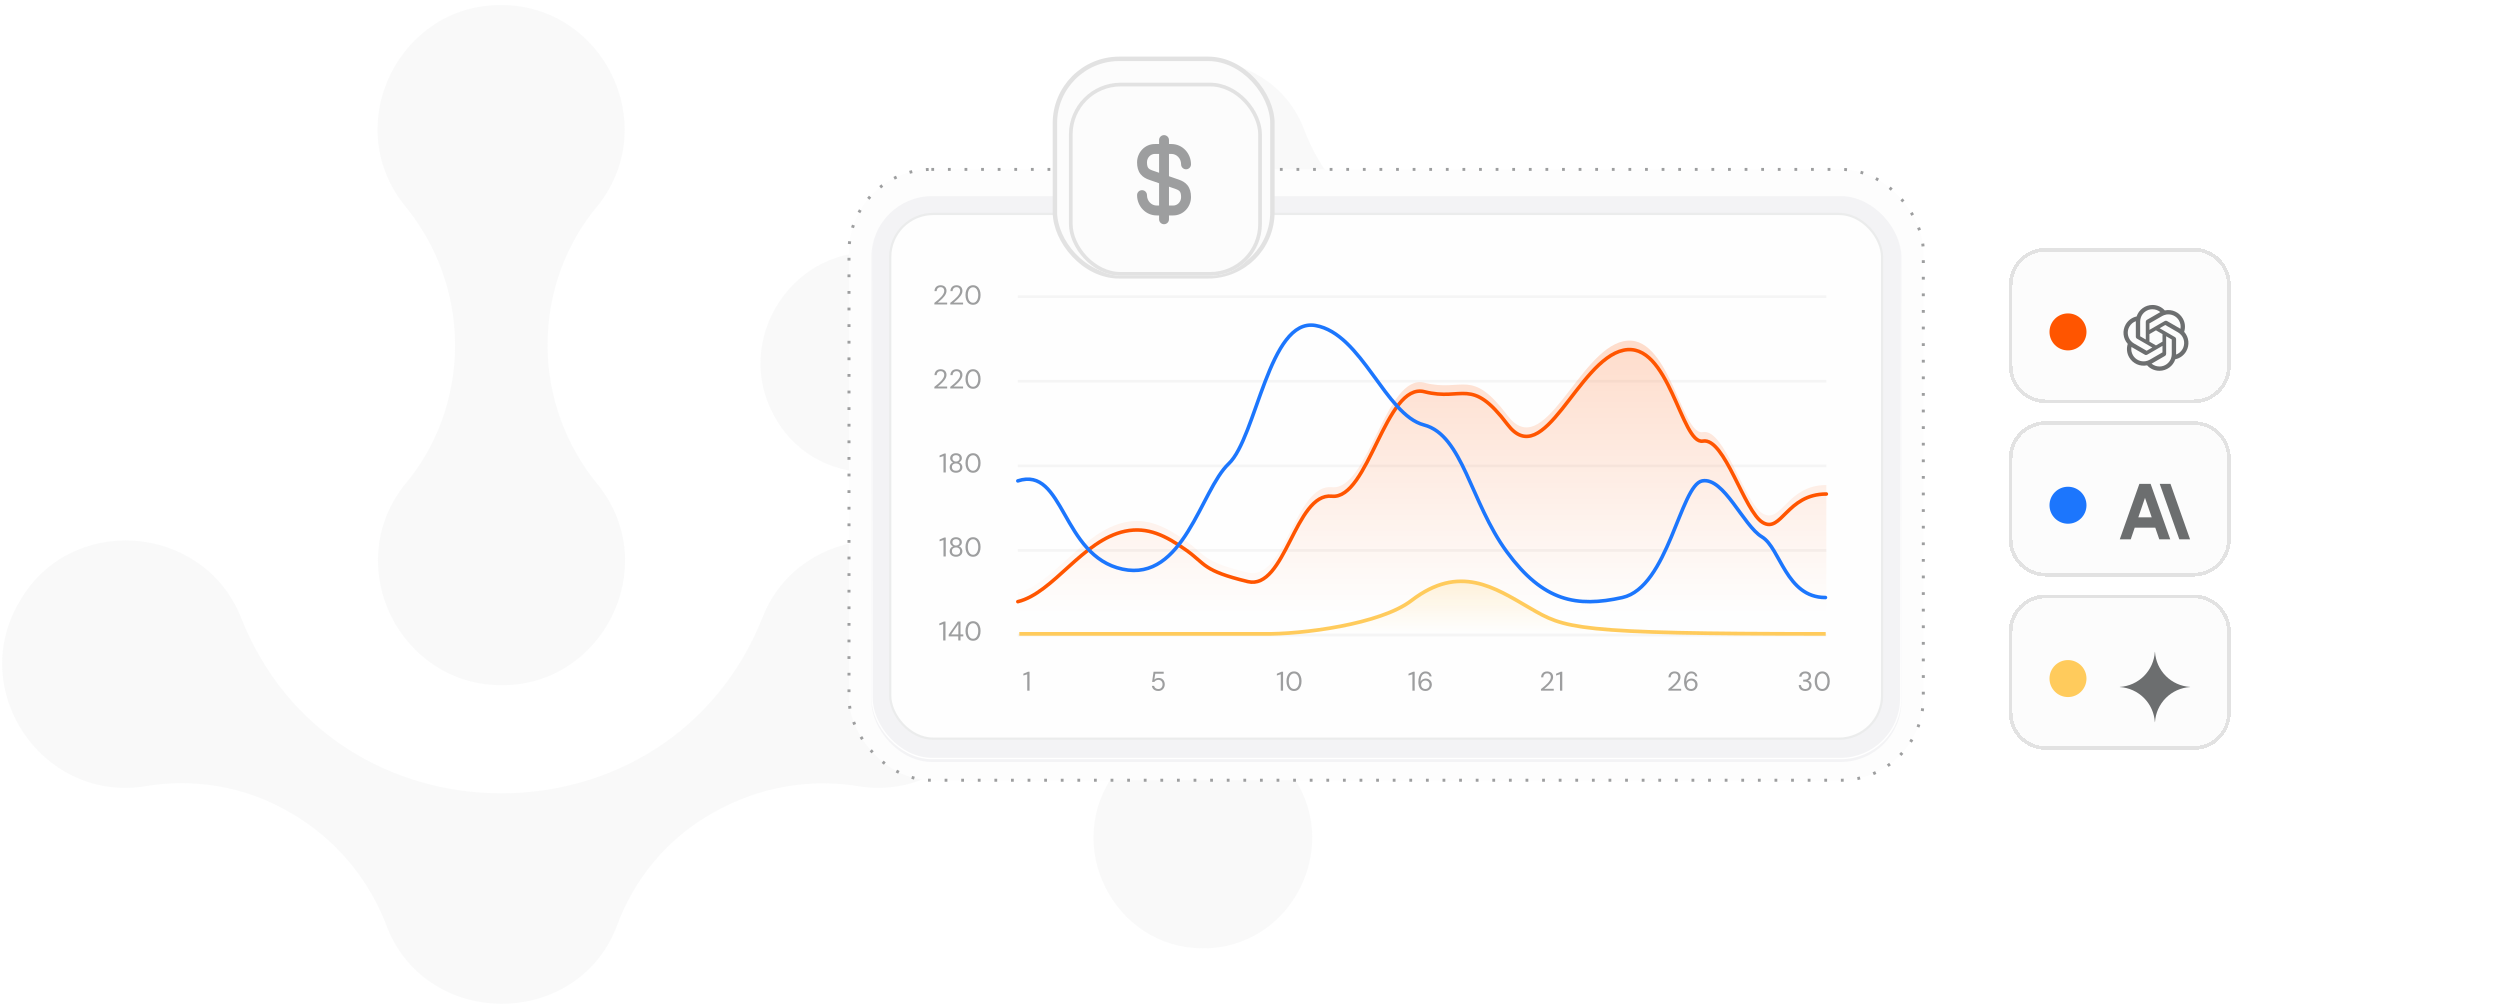 <svg width="485" height="195" viewBox="0 0 485 195" fill="none" xmlns="http://www.w3.org/2000/svg">
<g opacity="0.3">
<path fill-rule="evenodd" clip-rule="evenodd" d="M56.327 157.67C47.532 152.471 37.3 150.857 27.428 152.65C7.863 155.16 -6.317 133.826 3.735 116.793C13.428 99.583 39.095 101.376 46.634 119.483C64.404 165.379 130.1 165.379 148.049 119.483C155.409 101.376 181.256 99.583 190.949 116.793C200.821 133.826 186.641 155.16 167.255 152.65C157.383 150.857 147.152 152.65 138.356 157.67C129.382 162.69 122.92 170.578 119.509 180.08C111.612 199.622 83.072 199.622 75.174 180.08C71.763 170.757 65.122 162.69 56.327 157.67ZM97.252 132.929C77.687 132.929 66.199 110.16 78.225 94.383C84.687 86.853 88.277 77.173 88.277 66.954C88.277 56.914 84.687 47.233 78.225 39.523C66.019 23.747 77.687 0.798 97.252 0.978C116.817 0.978 128.305 23.747 116.278 39.523C109.816 47.053 106.227 56.734 106.227 66.954C106.227 76.993 109.816 86.674 116.278 94.383C128.484 110.16 116.817 133.108 97.252 132.929Z" fill="#EBECEC"/>
<path fill-rule="evenodd" clip-rule="evenodd" d="M269.549 44.689C277.334 49.311 286.391 50.745 295.13 49.151C312.448 46.92 325 65.884 316.103 81.024C307.523 96.322 284.802 94.728 278.128 78.633C262.399 37.837 204.246 37.837 188.357 78.633C181.843 94.728 158.963 96.322 150.383 81.024C141.645 65.884 154.197 46.92 171.357 49.151C180.095 50.745 189.152 49.151 196.938 44.689C204.882 40.227 210.601 33.215 213.621 24.769C220.612 7.399 245.874 7.399 252.866 24.769C255.885 33.056 261.763 40.227 269.549 44.689ZM233.323 66.681C250.641 66.681 260.81 86.92 250.165 100.944C244.445 107.637 241.267 116.242 241.267 125.326C241.267 134.25 244.445 142.856 250.165 149.708C260.969 163.732 250.641 184.13 233.323 183.971C216.004 183.971 205.835 163.732 216.481 149.708C222.201 143.015 225.378 134.41 225.378 125.326C225.378 116.402 222.201 107.796 216.481 100.944C205.676 86.92 216.004 66.522 233.323 66.681Z" fill="#EBECEC"/>
</g>
<rect x="164.703" y="32.863" width="208.421" height="118.506" rx="15.975" fill="#FDFDFD" stroke="#9D9E9F" stroke-width="0.581" stroke-dasharray="0.54 2.68"/>
<g filter="url(#filter0_i_12752_201707)">
<rect x="169.054" y="37.51" width="199.824" height="109.78" rx="11.811" fill="#F3F3F5"/>
</g>
<rect x="169.188" y="37.644" width="199.555" height="109.512" rx="11.677" stroke="url(#paint0_linear_12752_201707)" stroke-width="0.268"/>
<rect x="172.7" y="41.504" width="192.427" height="101.804" rx="8.371" fill="#FEFEFE"/>
<rect x="172.7" y="41.504" width="192.427" height="101.804" rx="8.371" stroke="#EBECEC" stroke-width="0.437"/>
<path d="M197.46 57.552H354.307" stroke="#F5F5F5" stroke-width="0.537"/>
<path d="M197.46 73.963H354.307" stroke="#F5F5F5" stroke-width="0.537"/>
<path d="M197.46 90.373H354.307" stroke="#F5F5F5" stroke-width="0.537"/>
<path d="M197.46 106.784H354.307" stroke="#F5F5F5" stroke-width="0.537"/>
<path d="M197.46 123.195H354.307" stroke="#F5F5F5" stroke-width="0.537"/>
<path d="M199.286 133.988V130.811L198.531 131.052V130.706L199.433 130.318H199.732V133.988H199.286Z" fill="#9D9E9F"/>
<path d="M224.715 134.051C224.47 134.051 224.257 134.008 224.075 133.92C223.897 133.833 223.756 133.716 223.651 133.569C223.549 133.418 223.486 133.247 223.462 133.055H223.892C223.93 133.237 224.02 133.385 224.159 133.501C224.303 133.616 224.49 133.674 224.72 133.674C224.892 133.674 225.037 133.635 225.156 133.558C225.278 133.478 225.372 133.37 225.439 133.233C225.505 133.093 225.538 132.938 225.538 132.767C225.538 132.595 225.505 132.445 225.439 132.316C225.376 132.183 225.285 132.08 225.166 132.006C225.047 131.929 224.907 131.891 224.747 131.891C224.554 131.891 224.39 131.929 224.254 132.006C224.121 132.083 224.018 132.177 223.944 132.289H223.509L223.787 130.318H225.759V130.7H224.128L223.939 131.849C224.027 131.751 224.142 131.672 224.285 131.613C224.432 131.55 224.602 131.519 224.794 131.519C224.972 131.519 225.133 131.55 225.276 131.613C225.42 131.676 225.542 131.765 225.643 131.88C225.748 131.992 225.827 132.123 225.879 132.274C225.935 132.424 225.963 132.586 225.963 132.761C225.963 132.936 225.933 133.102 225.874 133.259C225.818 133.413 225.736 133.55 225.628 133.668C225.523 133.787 225.393 133.882 225.24 133.952C225.086 134.018 224.911 134.051 224.715 134.051Z" fill="#9D9E9F"/>
<path d="M248.468 133.988V130.811L247.713 131.052V130.706L248.615 130.318H248.914V133.988H248.468ZM251.042 134.051C250.738 134.051 250.476 133.973 250.255 133.815C250.039 133.654 249.871 133.432 249.752 133.149C249.633 132.863 249.574 132.531 249.574 132.153C249.574 131.775 249.633 131.445 249.752 131.162C249.871 130.875 250.039 130.653 250.255 130.496C250.476 130.335 250.738 130.255 251.042 130.255C251.346 130.255 251.607 130.335 251.823 130.496C252.04 130.653 252.206 130.875 252.322 131.162C252.44 131.445 252.5 131.775 252.5 132.153C252.5 132.531 252.44 132.863 252.322 133.149C252.206 133.432 252.04 133.654 251.823 133.815C251.607 133.973 251.346 134.051 251.042 134.051ZM251.042 133.663C251.234 133.663 251.406 133.604 251.556 133.485C251.706 133.363 251.825 133.189 251.912 132.966C252.003 132.739 252.049 132.468 252.049 132.153C252.049 131.835 252.003 131.564 251.912 131.34C251.825 131.116 251.706 130.945 251.556 130.826C251.406 130.707 251.234 130.648 251.042 130.648C250.846 130.648 250.671 130.707 250.518 130.826C250.364 130.945 250.243 131.116 250.156 131.34C250.068 131.564 250.025 131.835 250.025 132.153C250.025 132.468 250.068 132.739 250.156 132.966C250.243 133.189 250.364 133.363 250.518 133.485C250.671 133.604 250.846 133.663 251.042 133.663Z" fill="#9D9E9F"/>
<path d="M274.005 133.988V130.811L273.25 131.052V130.706L274.151 130.318H274.45V133.988H274.005ZM276.557 134.051C276.295 134.051 276.073 134.002 275.891 133.904C275.713 133.807 275.57 133.675 275.461 133.511C275.356 133.343 275.28 133.155 275.231 132.945C275.182 132.735 275.157 132.52 275.157 132.3C275.157 131.894 275.211 131.539 275.32 131.235C275.432 130.928 275.592 130.688 275.802 130.517C276.012 130.342 276.265 130.255 276.562 130.255C276.793 130.255 276.991 130.298 277.155 130.386C277.323 130.473 277.456 130.59 277.554 130.737C277.651 130.881 277.711 131.041 277.732 131.22H277.323C277.288 131.034 277.202 130.891 277.066 130.79C276.933 130.688 276.763 130.638 276.557 130.638C276.372 130.638 276.206 130.695 276.059 130.811C275.916 130.926 275.802 131.101 275.718 131.335C275.634 131.566 275.587 131.861 275.577 132.221C275.577 132.228 275.577 132.235 275.577 132.242C275.577 132.249 275.577 132.256 275.577 132.263C275.626 132.151 275.699 132.048 275.797 131.954C275.895 131.859 276.014 131.784 276.153 131.728C276.293 131.669 276.447 131.639 276.615 131.639C276.821 131.639 277.012 131.688 277.186 131.786C277.365 131.884 277.508 132.022 277.616 132.2C277.725 132.375 277.779 132.581 277.779 132.819C277.779 133.025 277.728 133.223 277.627 133.411C277.529 133.6 277.389 133.754 277.207 133.873C277.026 133.992 276.809 134.051 276.557 134.051ZM276.526 133.663C276.68 133.663 276.816 133.628 276.935 133.558C277.057 133.488 277.153 133.392 277.223 133.27C277.297 133.144 277.333 133.001 277.333 132.84C277.333 132.676 277.297 132.532 277.223 132.41C277.153 132.288 277.057 132.193 276.935 132.127C276.816 132.057 276.68 132.022 276.526 132.022C276.368 132.022 276.227 132.059 276.101 132.132C275.975 132.202 275.876 132.3 275.802 132.426C275.729 132.548 275.692 132.688 275.692 132.845C275.692 133.006 275.729 133.149 275.802 133.275C275.876 133.397 275.975 133.494 276.101 133.564C276.227 133.63 276.368 133.663 276.526 133.663Z" fill="#9D9E9F"/>
<path d="M298.945 133.988V133.679C299.204 133.483 299.448 133.286 299.679 133.086C299.91 132.887 300.114 132.69 300.293 132.494C300.471 132.295 300.611 132.101 300.712 131.912C300.813 131.723 300.864 131.541 300.864 131.366C300.864 131.237 300.84 131.118 300.791 131.01C300.745 130.898 300.67 130.807 300.565 130.737C300.464 130.667 300.326 130.632 300.151 130.632C299.983 130.632 299.843 130.669 299.731 130.742C299.62 130.812 299.536 130.907 299.48 131.026C299.424 131.141 299.396 131.269 299.396 131.408H298.971C298.975 131.167 299.027 130.961 299.128 130.79C299.23 130.615 299.37 130.482 299.548 130.391C299.726 130.3 299.929 130.255 300.156 130.255C300.38 130.255 300.577 130.297 300.749 130.381C300.92 130.461 301.055 130.583 301.153 130.748C301.254 130.908 301.305 131.109 301.305 131.351C301.305 131.522 301.268 131.693 301.194 131.865C301.125 132.036 301.028 132.204 300.906 132.368C300.784 132.529 300.647 132.684 300.497 132.835C300.35 132.985 300.198 133.127 300.041 133.259C299.884 133.392 299.735 133.513 299.595 133.621H301.43V133.988H298.945ZM302.636 133.988V130.811L301.881 131.052V130.706L302.783 130.318H303.082V133.988H302.636Z" fill="#9D9E9F"/>
<path d="M323.656 133.988V133.679C323.915 133.483 324.16 133.286 324.39 133.086C324.621 132.887 324.825 132.69 325.004 132.494C325.182 132.295 325.322 132.101 325.423 131.912C325.525 131.723 325.575 131.541 325.575 131.366C325.575 131.237 325.551 131.118 325.502 131.01C325.456 130.898 325.381 130.807 325.276 130.737C325.175 130.667 325.037 130.632 324.862 130.632C324.694 130.632 324.555 130.669 324.443 130.742C324.331 130.812 324.247 130.907 324.191 131.026C324.135 131.141 324.107 131.269 324.107 131.408H323.682C323.686 131.167 323.738 130.961 323.84 130.79C323.941 130.615 324.081 130.482 324.259 130.391C324.437 130.3 324.64 130.255 324.867 130.255C325.091 130.255 325.289 130.297 325.46 130.381C325.631 130.461 325.766 130.583 325.864 130.748C325.965 130.908 326.016 131.109 326.016 131.351C326.016 131.522 325.979 131.693 325.906 131.865C325.836 132.036 325.74 132.204 325.617 132.368C325.495 132.529 325.359 132.684 325.208 132.835C325.061 132.985 324.909 133.127 324.752 133.259C324.595 133.392 324.446 133.513 324.306 133.621H326.142V133.988H323.656ZM328.107 134.051C327.845 134.051 327.623 134.002 327.441 133.904C327.263 133.807 327.12 133.675 327.011 133.511C326.907 133.343 326.83 133.155 326.781 132.945C326.732 132.735 326.707 132.52 326.707 132.3C326.707 131.894 326.761 131.539 326.87 131.235C326.982 130.928 327.143 130.688 327.352 130.517C327.562 130.342 327.815 130.255 328.113 130.255C328.343 130.255 328.541 130.298 328.705 130.386C328.873 130.473 329.006 130.59 329.104 130.737C329.202 130.881 329.261 131.041 329.282 131.22H328.873C328.838 131.034 328.752 130.891 328.616 130.79C328.483 130.688 328.314 130.638 328.107 130.638C327.922 130.638 327.756 130.695 327.609 130.811C327.466 130.926 327.352 131.101 327.268 131.335C327.184 131.566 327.137 131.861 327.127 132.221C327.127 132.228 327.127 132.235 327.127 132.242C327.127 132.249 327.127 132.256 327.127 132.263C327.176 132.151 327.249 132.048 327.347 131.954C327.445 131.859 327.564 131.784 327.704 131.728C327.843 131.669 327.997 131.639 328.165 131.639C328.371 131.639 328.562 131.688 328.737 131.786C328.915 131.884 329.058 132.022 329.167 132.2C329.275 132.375 329.329 132.581 329.329 132.819C329.329 133.025 329.278 133.223 329.177 133.411C329.079 133.6 328.939 133.754 328.758 133.873C328.576 133.992 328.359 134.051 328.107 134.051ZM328.076 133.663C328.23 133.663 328.366 133.628 328.485 133.558C328.607 133.488 328.703 133.392 328.773 133.27C328.847 133.144 328.883 133.001 328.883 132.84C328.883 132.676 328.847 132.532 328.773 132.41C328.703 132.288 328.607 132.193 328.485 132.127C328.366 132.057 328.23 132.022 328.076 132.022C327.919 132.022 327.777 132.059 327.651 132.132C327.525 132.202 327.426 132.3 327.352 132.426C327.279 132.548 327.242 132.688 327.242 132.845C327.242 133.006 327.279 133.149 327.352 133.275C327.426 133.397 327.525 133.494 327.651 133.564C327.777 133.63 327.919 133.663 328.076 133.663Z" fill="#9D9E9F"/>
<path d="M350.217 134.051C349.983 134.051 349.769 134.009 349.577 133.925C349.388 133.838 349.238 133.709 349.126 133.537C349.014 133.366 348.955 133.153 348.948 132.898H349.394C349.397 133.037 349.43 133.167 349.493 133.286C349.56 133.401 349.654 133.494 349.776 133.564C349.899 133.633 350.046 133.668 350.217 133.668C350.388 133.668 350.531 133.635 350.647 133.569C350.762 133.502 350.85 133.415 350.909 133.307C350.968 133.195 350.998 133.071 350.998 132.934C350.998 132.77 350.956 132.637 350.872 132.536C350.792 132.431 350.682 132.354 350.542 132.305C350.406 132.253 350.255 132.226 350.091 132.226H349.818V131.854H350.091C350.339 131.854 350.533 131.798 350.673 131.686C350.816 131.571 350.888 131.412 350.888 131.209C350.888 131.045 350.832 130.908 350.72 130.8C350.608 130.692 350.441 130.638 350.217 130.638C349.997 130.638 349.824 130.697 349.698 130.816C349.572 130.935 349.5 131.087 349.483 131.272H349.037C349.047 131.073 349.102 130.896 349.2 130.742C349.301 130.589 349.437 130.47 349.609 130.386C349.783 130.298 349.986 130.255 350.217 130.255C350.462 130.255 350.666 130.297 350.83 130.381C350.998 130.465 351.124 130.576 351.208 130.716C351.292 130.856 351.334 131.012 351.334 131.183C351.334 131.309 351.309 131.429 351.26 131.545C351.215 131.66 351.145 131.76 351.051 131.844C350.956 131.928 350.836 131.987 350.689 132.022C350.832 132.05 350.96 132.104 351.072 132.184C351.187 132.265 351.278 132.368 351.344 132.494C351.411 132.62 351.444 132.767 351.444 132.934C351.444 133.134 351.397 133.319 351.302 133.49C351.211 133.658 351.075 133.794 350.893 133.899C350.711 134.001 350.486 134.051 350.217 134.051ZM353.519 134.051C353.214 134.051 352.952 133.973 352.732 133.815C352.515 133.654 352.347 133.432 352.229 133.149C352.11 132.863 352.05 132.531 352.05 132.153C352.05 131.775 352.11 131.445 352.229 131.162C352.347 130.875 352.515 130.653 352.732 130.496C352.952 130.335 353.214 130.255 353.519 130.255C353.823 130.255 354.083 130.335 354.3 130.496C354.517 130.653 354.683 130.875 354.798 131.162C354.917 131.445 354.976 131.775 354.976 132.153C354.976 132.531 354.917 132.863 354.798 133.149C354.683 133.432 354.517 133.654 354.3 133.815C354.083 133.973 353.823 134.051 353.519 134.051ZM353.519 133.663C353.711 133.663 353.882 133.604 354.032 133.485C354.183 133.363 354.302 133.189 354.389 132.966C354.48 132.739 354.525 132.468 354.525 132.153C354.525 131.835 354.48 131.564 354.389 131.34C354.302 131.116 354.183 130.945 354.032 130.826C353.882 130.707 353.711 130.648 353.519 130.648C353.323 130.648 353.148 130.707 352.994 130.826C352.84 130.945 352.72 131.116 352.632 131.34C352.545 131.564 352.501 131.835 352.501 132.153C352.501 132.468 352.545 132.739 352.632 132.966C352.72 133.189 352.84 133.363 352.994 133.485C353.148 133.604 353.323 133.663 353.519 133.663Z" fill="#9D9E9F"/>
<path d="M181.264 59.066V58.757C181.522 58.561 181.767 58.364 181.998 58.164C182.229 57.965 182.433 57.768 182.611 57.572C182.79 57.373 182.929 57.179 183.031 56.99C183.132 56.801 183.183 56.619 183.183 56.445C183.183 56.315 183.158 56.196 183.11 56.088C183.064 55.976 182.989 55.885 182.884 55.815C182.783 55.745 182.645 55.71 182.47 55.71C182.302 55.71 182.162 55.747 182.05 55.821C181.938 55.891 181.855 55.985 181.799 56.104C181.743 56.219 181.715 56.347 181.715 56.486H181.29C181.293 56.245 181.346 56.039 181.447 55.868C181.549 55.693 181.688 55.56 181.867 55.469C182.045 55.378 182.248 55.333 182.475 55.333C182.699 55.333 182.896 55.375 183.068 55.459C183.239 55.539 183.373 55.661 183.471 55.826C183.573 55.987 183.623 56.188 183.623 56.429C183.623 56.6 183.587 56.771 183.513 56.943C183.443 57.114 183.347 57.282 183.225 57.446C183.103 57.607 182.966 57.763 182.816 57.913C182.669 58.063 182.517 58.205 182.36 58.337C182.202 58.47 182.054 58.591 181.914 58.699H183.749V59.066H181.264ZM184.352 59.066V58.757C184.61 58.561 184.855 58.364 185.086 58.164C185.316 57.965 185.521 57.768 185.699 57.572C185.877 57.373 186.017 57.179 186.119 56.99C186.22 56.801 186.271 56.619 186.271 56.445C186.271 56.315 186.246 56.196 186.197 56.088C186.152 55.976 186.077 55.885 185.972 55.815C185.87 55.745 185.732 55.71 185.558 55.71C185.39 55.71 185.25 55.747 185.138 55.821C185.026 55.891 184.942 55.985 184.886 56.104C184.83 56.219 184.803 56.347 184.803 56.486H184.378C184.381 56.245 184.434 56.039 184.535 55.868C184.636 55.693 184.776 55.56 184.955 55.469C185.133 55.378 185.336 55.333 185.563 55.333C185.787 55.333 185.984 55.375 186.155 55.459C186.327 55.539 186.461 55.661 186.559 55.826C186.661 55.987 186.711 56.188 186.711 56.429C186.711 56.6 186.675 56.771 186.601 56.943C186.531 57.114 186.435 57.282 186.313 57.446C186.19 57.607 186.054 57.763 185.904 57.913C185.757 58.063 185.605 58.205 185.447 58.337C185.29 58.47 185.142 58.591 185.002 58.699H186.837V59.066H184.352ZM188.773 59.129C188.468 59.129 188.206 59.051 187.986 58.893C187.769 58.733 187.601 58.511 187.483 58.227C187.364 57.941 187.304 57.609 187.304 57.231C187.304 56.854 187.364 56.523 187.483 56.24C187.601 55.953 187.769 55.731 187.986 55.574C188.206 55.413 188.468 55.333 188.773 55.333C189.077 55.333 189.337 55.413 189.554 55.574C189.771 55.731 189.937 55.953 190.052 56.24C190.171 56.523 190.23 56.854 190.23 57.231C190.23 57.609 190.171 57.941 190.052 58.227C189.937 58.511 189.771 58.733 189.554 58.893C189.337 59.051 189.077 59.129 188.773 59.129ZM188.773 58.741C188.965 58.741 189.136 58.682 189.286 58.563C189.437 58.441 189.556 58.268 189.643 58.044C189.734 57.817 189.779 57.546 189.779 57.231C189.779 56.913 189.734 56.642 189.643 56.418C189.556 56.195 189.437 56.023 189.286 55.904C189.136 55.786 188.965 55.726 188.773 55.726C188.577 55.726 188.402 55.786 188.248 55.904C188.094 56.023 187.974 56.195 187.886 56.418C187.799 56.642 187.755 56.913 187.755 57.231C187.755 57.546 187.799 57.817 187.886 58.044C187.974 58.268 188.094 58.441 188.248 58.563C188.402 58.682 188.577 58.741 188.773 58.741Z" fill="#9D9E9F"/>
<path d="M181.264 75.361V75.052C181.522 74.856 181.767 74.659 181.998 74.459C182.229 74.26 182.433 74.063 182.611 73.867C182.79 73.668 182.929 73.474 183.031 73.285C183.132 73.096 183.183 72.914 183.183 72.74C183.183 72.61 183.158 72.491 183.11 72.383C183.064 72.271 182.989 72.18 182.884 72.11C182.783 72.04 182.645 72.005 182.47 72.005C182.302 72.005 182.162 72.042 182.05 72.115C181.938 72.185 181.855 72.28 181.799 72.399C181.743 72.514 181.715 72.642 181.715 72.781H181.29C181.293 72.54 181.346 72.334 181.447 72.163C181.549 71.988 181.688 71.855 181.867 71.764C182.045 71.673 182.248 71.628 182.475 71.628C182.699 71.628 182.896 71.67 183.068 71.754C183.239 71.834 183.373 71.956 183.471 72.121C183.573 72.281 183.623 72.483 183.623 72.724C183.623 72.895 183.587 73.066 183.513 73.238C183.443 73.409 183.347 73.577 183.225 73.741C183.103 73.902 182.966 74.057 182.816 74.208C182.669 74.358 182.517 74.5 182.36 74.632C182.202 74.765 182.054 74.886 181.914 74.994H183.749V75.361H181.264ZM184.352 75.361V75.052C184.61 74.856 184.855 74.659 185.086 74.459C185.316 74.26 185.521 74.063 185.699 73.867C185.877 73.668 186.017 73.474 186.119 73.285C186.22 73.096 186.271 72.914 186.271 72.74C186.271 72.61 186.246 72.491 186.197 72.383C186.152 72.271 186.077 72.18 185.972 72.11C185.87 72.04 185.732 72.005 185.558 72.005C185.39 72.005 185.25 72.042 185.138 72.115C185.026 72.185 184.942 72.28 184.886 72.399C184.83 72.514 184.803 72.642 184.803 72.781H184.378C184.381 72.54 184.434 72.334 184.535 72.163C184.636 71.988 184.776 71.855 184.955 71.764C185.133 71.673 185.336 71.628 185.563 71.628C185.787 71.628 185.984 71.67 186.155 71.754C186.327 71.834 186.461 71.956 186.559 72.121C186.661 72.281 186.711 72.483 186.711 72.724C186.711 72.895 186.675 73.066 186.601 73.238C186.531 73.409 186.435 73.577 186.313 73.741C186.19 73.902 186.054 74.057 185.904 74.208C185.757 74.358 185.605 74.5 185.447 74.632C185.29 74.765 185.142 74.886 185.002 74.994H186.837V75.361H184.352ZM188.773 75.424C188.468 75.424 188.206 75.346 187.986 75.188C187.769 75.028 187.601 74.805 187.483 74.522C187.364 74.236 187.304 73.904 187.304 73.526C187.304 73.148 187.364 72.818 187.483 72.535C187.601 72.248 187.769 72.026 187.986 71.869C188.206 71.708 188.468 71.628 188.773 71.628C189.077 71.628 189.337 71.708 189.554 71.869C189.771 72.026 189.937 72.248 190.052 72.535C190.171 72.818 190.23 73.148 190.23 73.526C190.23 73.904 190.171 74.236 190.052 74.522C189.937 74.805 189.771 75.028 189.554 75.188C189.337 75.346 189.077 75.424 188.773 75.424ZM188.773 75.036C188.965 75.036 189.136 74.977 189.286 74.858C189.437 74.736 189.556 74.562 189.643 74.339C189.734 74.112 189.779 73.841 189.779 73.526C189.779 73.208 189.734 72.937 189.643 72.713C189.556 72.49 189.437 72.318 189.286 72.199C189.136 72.081 188.965 72.021 188.773 72.021C188.577 72.021 188.402 72.081 188.248 72.199C188.094 72.318 187.974 72.49 187.886 72.713C187.799 72.937 187.755 73.208 187.755 73.526C187.755 73.841 187.799 74.112 187.886 74.339C187.974 74.562 188.094 74.736 188.248 74.858C188.402 74.977 188.577 75.036 188.773 75.036Z" fill="#9D9E9F"/>
<path d="M183.034 91.655V88.478L182.279 88.719V88.373L183.181 87.985H183.48V91.655H183.034ZM185.466 91.718C185.236 91.718 185.026 91.674 184.837 91.587C184.652 91.496 184.505 91.372 184.397 91.215C184.288 91.054 184.234 90.869 184.234 90.659C184.234 90.509 184.262 90.369 184.318 90.24C184.377 90.11 184.458 89.998 184.559 89.904C184.661 89.806 184.779 89.738 184.916 89.699C184.73 89.629 184.585 89.521 184.48 89.374C184.376 89.227 184.323 89.068 184.323 88.897C184.323 88.715 184.369 88.551 184.46 88.404C184.554 88.257 184.687 88.14 184.858 88.053C185.029 87.966 185.232 87.922 185.466 87.922C185.704 87.922 185.907 87.966 186.075 88.053C186.246 88.14 186.377 88.257 186.468 88.404C186.559 88.551 186.604 88.715 186.604 88.897C186.604 89.068 186.552 89.227 186.447 89.374C186.345 89.521 186.202 89.629 186.017 89.699C186.153 89.738 186.272 89.806 186.373 89.904C186.475 89.998 186.553 90.11 186.609 90.24C186.669 90.369 186.699 90.509 186.699 90.659C186.699 90.869 186.644 91.054 186.536 91.215C186.428 91.372 186.279 91.496 186.09 91.587C185.905 91.674 185.697 91.718 185.466 91.718ZM185.466 91.33C185.728 91.33 185.926 91.267 186.059 91.141C186.192 91.012 186.258 90.843 186.258 90.633C186.258 90.395 186.185 90.215 186.038 90.093C185.895 89.97 185.704 89.909 185.466 89.909C185.229 89.909 185.036 89.97 184.889 90.093C184.746 90.215 184.675 90.395 184.675 90.633C184.675 90.843 184.739 91.012 184.869 91.141C185.001 91.267 185.201 91.33 185.466 91.33ZM185.466 89.542C185.676 89.542 185.844 89.484 185.97 89.369C186.096 89.254 186.158 89.105 186.158 88.923C186.158 88.717 186.096 88.561 185.97 88.457C185.847 88.352 185.68 88.299 185.466 88.299C185.253 88.299 185.084 88.352 184.958 88.457C184.835 88.561 184.774 88.717 184.774 88.923C184.774 89.105 184.837 89.254 184.963 89.369C185.089 89.484 185.257 89.542 185.466 89.542ZM188.773 91.718C188.468 91.718 188.206 91.639 187.986 91.482C187.769 91.321 187.601 91.099 187.483 90.816C187.364 90.53 187.304 90.198 187.304 89.82C187.304 89.442 187.364 89.112 187.483 88.829C187.601 88.542 187.769 88.32 187.986 88.163C188.206 88.002 188.468 87.922 188.773 87.922C189.077 87.922 189.337 88.002 189.554 88.163C189.771 88.32 189.937 88.542 190.052 88.829C190.171 89.112 190.23 89.442 190.23 89.82C190.23 90.198 190.171 90.53 190.052 90.816C189.937 91.099 189.771 91.321 189.554 91.482C189.337 91.639 189.077 91.718 188.773 91.718ZM188.773 91.33C188.965 91.33 189.136 91.271 189.286 91.152C189.437 91.029 189.556 90.856 189.643 90.633C189.734 90.406 189.779 90.135 189.779 89.82C189.779 89.502 189.734 89.231 189.643 89.007C189.556 88.784 189.437 88.612 189.286 88.493C189.136 88.374 188.965 88.315 188.773 88.315C188.577 88.315 188.402 88.374 188.248 88.493C188.094 88.612 187.974 88.784 187.886 89.007C187.799 89.231 187.755 89.502 187.755 89.82C187.755 90.135 187.799 90.406 187.886 90.633C187.974 90.856 188.094 91.029 188.248 91.152C188.402 91.271 188.577 91.33 188.773 91.33Z" fill="#9D9E9F"/>
<path d="M183.034 107.95V104.773L182.279 105.014V104.668L183.181 104.28H183.48V107.95H183.034ZM185.466 108.013C185.236 108.013 185.026 107.969 184.837 107.882C184.652 107.791 184.505 107.667 184.397 107.51C184.288 107.349 184.234 107.164 184.234 106.954C184.234 106.804 184.262 106.664 184.318 106.534C184.377 106.405 184.458 106.293 184.559 106.199C184.661 106.101 184.779 106.033 184.916 105.994C184.73 105.924 184.585 105.816 184.48 105.669C184.376 105.522 184.323 105.363 184.323 105.192C184.323 105.01 184.369 104.846 184.46 104.699C184.554 104.552 184.687 104.435 184.858 104.348C185.029 104.26 185.232 104.217 185.466 104.217C185.704 104.217 185.907 104.26 186.075 104.348C186.246 104.435 186.377 104.552 186.468 104.699C186.559 104.846 186.604 105.01 186.604 105.192C186.604 105.363 186.552 105.522 186.447 105.669C186.345 105.816 186.202 105.924 186.017 105.994C186.153 106.033 186.272 106.101 186.373 106.199C186.475 106.293 186.553 106.405 186.609 106.534C186.669 106.664 186.699 106.804 186.699 106.954C186.699 107.164 186.644 107.349 186.536 107.51C186.428 107.667 186.279 107.791 186.09 107.882C185.905 107.969 185.697 108.013 185.466 108.013ZM185.466 107.625C185.728 107.625 185.926 107.562 186.059 107.436C186.192 107.307 186.258 107.137 186.258 106.928C186.258 106.69 186.185 106.51 186.038 106.388C185.895 106.265 185.704 106.204 185.466 106.204C185.229 106.204 185.036 106.265 184.889 106.388C184.746 106.51 184.675 106.69 184.675 106.928C184.675 107.137 184.739 107.307 184.869 107.436C185.001 107.562 185.201 107.625 185.466 107.625ZM185.466 105.837C185.676 105.837 185.844 105.779 185.97 105.664C186.096 105.549 186.158 105.4 186.158 105.218C186.158 105.012 186.096 104.856 185.97 104.752C185.847 104.647 185.68 104.594 185.466 104.594C185.253 104.594 185.084 104.647 184.958 104.752C184.835 104.856 184.774 105.012 184.774 105.218C184.774 105.4 184.837 105.549 184.963 105.664C185.089 105.779 185.257 105.837 185.466 105.837ZM188.773 108.013C188.468 108.013 188.206 107.934 187.986 107.777C187.769 107.616 187.601 107.394 187.483 107.111C187.364 106.825 187.304 106.492 187.304 106.115C187.304 105.737 187.364 105.407 187.483 105.124C187.601 104.837 187.769 104.615 187.986 104.458C188.206 104.297 188.468 104.217 188.773 104.217C189.077 104.217 189.337 104.297 189.554 104.458C189.771 104.615 189.937 104.837 190.052 105.124C190.171 105.407 190.23 105.737 190.23 106.115C190.23 106.492 190.171 106.825 190.052 107.111C189.937 107.394 189.771 107.616 189.554 107.777C189.337 107.934 189.077 108.013 188.773 108.013ZM188.773 107.625C188.965 107.625 189.136 107.566 189.286 107.447C189.437 107.324 189.556 107.151 189.643 106.928C189.734 106.7 189.779 106.43 189.779 106.115C189.779 105.797 189.734 105.526 189.643 105.302C189.556 105.078 189.437 104.907 189.286 104.788C189.136 104.669 188.965 104.61 188.773 104.61C188.577 104.61 188.402 104.669 188.248 104.788C188.094 104.907 187.974 105.078 187.886 105.302C187.799 105.526 187.755 105.797 187.755 106.115C187.755 106.43 187.799 106.7 187.886 106.928C187.974 107.151 188.094 107.324 188.248 107.447C188.402 107.566 188.577 107.625 188.773 107.625Z" fill="#9D9E9F"/>
<path d="M182.978 124.245V121.067L182.223 121.309V120.963L183.125 120.575H183.424V124.245H182.978ZM185.903 124.245V123.459H184.041V123.118L185.824 120.575H186.338V123.071H186.883V123.459H186.338V124.245H185.903ZM184.529 123.071H185.924V121.062L184.529 123.071ZM188.773 124.308C188.468 124.308 188.206 124.229 187.986 124.072C187.769 123.911 187.601 123.689 187.483 123.406C187.364 123.119 187.304 122.787 187.304 122.41C187.304 122.032 187.364 121.702 187.483 121.419C187.601 121.132 187.769 120.91 187.986 120.753C188.206 120.592 188.468 120.512 188.773 120.512C189.077 120.512 189.337 120.592 189.554 120.753C189.771 120.91 189.937 121.132 190.052 121.419C190.171 121.702 190.23 122.032 190.23 122.41C190.23 122.787 190.171 123.119 190.052 123.406C189.937 123.689 189.771 123.911 189.554 124.072C189.337 124.229 189.077 124.308 188.773 124.308ZM188.773 123.92C188.965 123.92 189.136 123.861 189.286 123.742C189.437 123.619 189.556 123.446 189.643 123.223C189.734 122.995 189.779 122.724 189.779 122.41C189.779 122.092 189.734 121.821 189.643 121.597C189.556 121.373 189.437 121.202 189.286 121.083C189.136 120.964 188.965 120.905 188.773 120.905C188.577 120.905 188.402 120.964 188.248 121.083C188.094 121.202 187.974 121.373 187.886 121.597C187.799 121.821 187.755 122.092 187.755 122.41C187.755 122.724 187.799 122.995 187.886 123.223C187.974 123.446 188.094 123.619 188.248 123.742C188.402 123.861 188.577 123.92 188.773 123.92Z" fill="#9D9E9F"/>
<g filter="url(#filter1_d_12752_201707)">
<path d="M197.463 114.978C204.362 113.296 210.035 103.039 218.266 101.315C222.653 100.396 226.168 102.184 230.089 104.963C234.011 107.742 233.243 108.942 242.062 111.085C249.34 112.853 251.244 93.791 258.376 94.523C265.507 95.256 268.806 72.338 276.335 74.251C283.865 76.164 285.369 71.218 292.447 80.592C299.524 89.966 306.064 68.115 314.948 66.202C323.833 64.289 326.147 84.595 330.364 83.829C334.58 83.064 338.376 97.533 341.991 99.638C345.605 101.742 346.63 94.097 354.31 94.097" stroke="#FF5500" stroke-width="0.697" stroke-linecap="round" stroke-linejoin="round"/>
</g>
<path d="M218.266 101.315C210.035 103.039 204.362 113.296 197.463 114.978V119.127H354.31V94.097C346.63 94.097 345.605 101.742 341.991 99.638C338.376 97.533 334.58 83.064 330.364 83.829C326.147 84.595 323.833 64.289 314.948 66.202C306.064 68.115 299.524 89.966 292.447 80.592C285.369 71.218 283.865 76.164 276.335 74.251C268.806 72.338 265.507 95.256 258.376 94.523C251.244 93.791 249.34 112.853 242.062 111.085C233.243 108.942 234.011 107.742 230.089 104.963C226.168 102.184 222.653 100.396 218.266 101.315Z" fill="url(#paint1_linear_12752_201707)"/>
<g filter="url(#filter2_d_12752_201707)">
<path d="M197.461 91.551C206.483 88.603 205.881 106.118 217.76 108.673C229.638 111.229 232.946 93.341 238.359 88.23C243.772 83.12 246.178 59.831 255.199 61.403C264.221 62.976 268.731 78.732 276.249 80.698C283.767 82.663 285.271 95.7 292.338 105.332C299.404 114.963 305.87 116.143 314.741 114.177C323.612 112.211 326.018 92.337 330.228 91.551C334.438 90.765 338.197 100.242 341.805 102.404C345.414 104.567 346.467 114.177 354.135 114.177" stroke="#1C76FD" stroke-width="0.697" stroke-linecap="round" stroke-linejoin="round"/>
</g>
<path d="M197.743 122.973H245.107C252.522 123.092 267.857 121.095 273.812 116.514C283.141 109.338 289.958 114.002 296.776 117.949C303.593 121.896 305.028 122.973 354.186 122.973" stroke="#FFCB5C" stroke-width="0.718"/>
<path opacity="0.2" d="M246.43 122.973C245.966 122.979 245.524 122.979 245.107 122.973H246.43C254.218 122.859 268.192 120.837 273.812 116.514C283.141 109.338 289.958 114.002 296.776 117.949L296.949 118.05C303.621 121.915 305.448 122.973 354.186 122.973H246.43Z" fill="url(#paint2_linear_12752_201707)"/>
<g filter="url(#filter3_d_12752_201707)">
<path d="M389.708 50.954C389.708 46.99 392.921 43.777 396.884 43.777H425.589C429.553 43.777 432.766 46.99 432.766 50.954V66.741C432.766 70.705 429.553 73.918 425.589 73.918H396.884C392.921 73.918 389.708 70.705 389.708 66.741V50.954Z" fill="#FCFCFC" shape-rendering="crispEdges"/>
<path d="M396.885 44.136H425.59C429.355 44.136 432.407 47.189 432.407 50.954V66.741C432.407 70.506 429.355 73.558 425.59 73.559H396.885C393.12 73.559 390.066 70.506 390.066 66.741V50.954C390.066 47.189 393.12 44.136 396.885 44.136Z" stroke="#E2E2E2" stroke-width="0.718" shape-rendering="crispEdges"/>
<g filter="url(#filter4_ii_12752_201707)">
<circle cx="401.19" cy="58.848" r="3.588" fill="#FF5500"/>
</g>
<g filter="url(#filter5_ii_12752_201707)">
<path d="M417.58 52.389C418.492 52.385 419.364 52.77 419.975 53.448L419.982 53.446C421.349 53.157 422.749 53.784 423.449 54.995C423.909 55.784 424.009 56.732 423.727 57.601L423.733 57.605C424.666 58.645 424.824 60.171 424.125 61.382C423.671 62.175 422.901 62.737 422.006 62.927V62.933C421.573 64.261 420.331 65.16 418.932 65.16C418.019 65.164 417.147 64.778 416.536 64.099L416.531 64.102C415.164 64.39 413.764 63.764 413.065 62.553C412.605 61.764 412.502 60.815 412.785 59.946L412.78 59.942C411.846 58.903 411.689 57.377 412.388 56.166C412.841 55.373 413.611 54.81 414.504 54.62L414.505 54.616C414.938 53.288 416.181 52.389 417.58 52.389ZM420.232 61.899C420.232 62.047 420.157 62.182 420.032 62.257C420.026 62.26 420.022 62.266 420.016 62.27L417.406 63.776C417.838 64.133 418.376 64.326 418.937 64.326L418.932 64.33C419.975 64.328 420.858 63.662 421.187 62.733L421.182 62.732C421.274 62.475 421.322 62.203 421.322 61.928V59.086L420.232 58.457V61.899ZM416.539 62.048C416.408 62.123 416.249 62.125 416.121 62.05L416.12 62.049C416.116 62.047 416.112 62.047 416.109 62.045L413.5 60.537C413.406 61.09 413.509 61.654 413.79 62.14L413.784 62.138C414.306 63.039 415.324 63.471 416.292 63.292L416.292 63.288C416.56 63.239 416.82 63.145 417.058 63.007L419.519 61.584V60.326L416.539 62.048ZM418.969 56.905L421.951 58.626C422.079 58.7 422.158 58.833 422.16 58.978C422.16 58.985 422.163 58.992 422.163 58.998V62.012C422.687 61.816 423.124 61.446 423.404 60.961L423.406 60.967C423.926 60.063 423.79 58.964 423.15 58.215L423.147 58.219C422.97 58.011 422.759 57.833 422.52 57.695L420.059 56.274L418.969 56.905ZM414.349 55.536C413.825 55.732 413.389 56.102 413.109 56.587L413.107 56.581C412.587 57.485 412.723 58.584 413.363 59.333L413.367 59.33C413.544 59.538 413.754 59.715 413.993 59.852L416.453 61.273L417.543 60.643L414.562 58.922C414.463 58.864 414.392 58.772 414.365 58.665C414.363 58.658 414.362 58.651 414.361 58.645C414.357 58.625 414.354 58.605 414.353 58.584C414.352 58.573 414.349 58.562 414.349 58.551V55.536ZM416.99 58.043V59.503L418.257 60.234L419.522 59.505V58.044L418.254 57.312L416.99 58.043ZM417.58 53.219C416.538 53.22 415.654 53.886 415.325 54.813L415.331 54.815C415.239 55.073 415.191 55.345 415.191 55.62V58.463L416.281 59.092V55.649C416.281 55.503 416.353 55.369 416.475 55.294C416.482 55.289 416.489 55.283 416.497 55.278L419.105 53.772C418.673 53.416 418.135 53.223 417.575 53.223L417.58 53.219ZM422.73 55.41C422.207 54.508 421.187 54.075 420.218 54.255L420.22 54.262C419.952 54.311 419.692 54.405 419.454 54.543L416.993 55.963L416.994 57.222L419.975 55.5C420.104 55.426 420.26 55.424 420.387 55.496C420.392 55.499 420.399 55.5 420.404 55.503L423.012 57.01C423.105 56.457 423.005 55.894 422.724 55.408L422.73 55.41Z" fill="#6C6E6F"/>
</g>
</g>
<g filter="url(#filter6_d_12752_201707)">
<path d="M389.708 84.58C389.708 80.616 392.921 77.403 396.884 77.403H425.589C429.553 77.403 432.766 80.616 432.766 84.58V100.367C432.766 104.331 429.553 107.544 425.589 107.544H396.884C392.921 107.544 389.708 104.331 389.708 100.367V84.58Z" fill="#FCFCFC" shape-rendering="crispEdges"/>
<path d="M396.885 77.762H425.59C429.355 77.762 432.407 80.815 432.407 84.58V100.367C432.407 104.132 429.355 107.184 425.59 107.185H396.885C393.12 107.185 390.066 104.132 390.066 100.367V84.58C390.066 80.815 393.12 77.762 396.885 77.762Z" stroke="#E2E2E2" stroke-width="0.718" shape-rendering="crispEdges"/>
<g filter="url(#filter7_ii_12752_201707)">
<circle cx="401.19" cy="92.474" r="3.588" fill="#1C76FD"/>
</g>
<g filter="url(#filter8_ii_12752_201707)">
<path d="M421.071 87.091H418.983L422.784 97.855L424.872 97.855L421.071 87.091ZM415.038 87.091L411.237 97.855H413.367L414.134 95.595L418.123 95.595L418.898 97.855H421.028L417.219 87.091H415.038ZM414.833 93.594L416.128 89.809L417.432 93.594H414.833Z" fill="#6C6E6F"/>
</g>
</g>
<g filter="url(#filter9_d_12752_201707)">
<path d="M389.708 118.206C389.708 114.242 392.921 111.029 396.884 111.029H425.589C429.553 111.029 432.766 114.242 432.766 118.206V133.993C432.766 137.957 429.553 141.17 425.589 141.17H396.884C392.921 141.17 389.708 137.957 389.708 133.993V118.206Z" fill="#FCFCFC" shape-rendering="crispEdges"/>
<path d="M396.885 111.388H425.59C429.355 111.388 432.407 114.441 432.407 118.206V133.993C432.407 137.758 429.355 140.81 425.59 140.811H396.885C393.12 140.811 390.066 137.758 390.066 133.993V118.206C390.066 114.441 393.12 111.388 396.885 111.388Z" stroke="#E2E2E2" stroke-width="0.718" shape-rendering="crispEdges"/>
<g filter="url(#filter10_ii_12752_201707)">
<circle cx="401.19" cy="126.1" r="3.588" fill="#FFCB5C"/>
</g>
<g filter="url(#filter11_ii_12752_201707)">
<path d="M424.872 126.113C423.103 126.222 421.435 126.974 420.181 128.227C418.928 129.48 418.176 131.148 418.068 132.917H418.041C417.932 131.148 417.181 129.48 415.927 128.227C414.674 126.973 413.006 126.222 411.237 126.113V126.086C413.006 125.978 414.674 125.226 415.927 123.973C417.181 122.72 417.932 121.051 418.041 119.282H418.068C418.176 121.051 418.928 122.719 420.181 123.973C421.435 125.226 423.103 125.977 424.872 126.086V126.113Z" fill="#6C6E6F"/>
</g>
</g>
<rect x="204.652" y="11.415" width="42.197" height="42.197" rx="12.487" fill="#FCFCFC" stroke="#E2E2E2" stroke-width="0.861"/>
<g filter="url(#filter12_d_12752_201707)">
<rect x="207.37" y="13.894" width="37.441" height="37.441" rx="10.047" fill="#FCFCFC"/>
<rect x="207.729" y="14.252" width="36.723" height="36.723" rx="9.688" stroke="url(#paint3_linear_12752_201707)" stroke-width="0.718"/>
</g>
<g filter="url(#filter13_ii_12752_201707)">
<path d="M225.822 23.909C226.352 23.909 226.782 24.339 226.782 24.869V25.636H227.25C229.399 25.636 231.054 27.442 231.054 29.579C231.054 30.11 230.624 30.54 230.093 30.54C229.563 30.54 229.133 30.11 229.133 29.579C229.133 28.413 228.252 27.556 227.25 27.556H226.782V31.879L228.718 32.552L228.724 32.554C229.299 32.758 229.923 33.064 230.383 33.651C230.853 34.25 231.054 35.012 231.054 35.931C231.054 37.854 229.55 39.49 227.609 39.49H226.782V40.235C226.782 40.766 226.352 41.196 225.822 41.196C225.291 41.196 224.862 40.766 224.862 40.235V39.49H224.395C222.246 39.49 220.592 37.684 220.592 35.547C220.592 35.017 221.022 34.586 221.552 34.586C222.083 34.586 222.512 35.017 222.512 35.547C222.512 36.713 223.394 37.57 224.395 37.57H224.862V33.245L222.927 32.574L222.921 32.572C222.346 32.368 221.723 32.062 221.262 31.475C220.793 30.876 220.592 30.114 220.592 29.195C220.592 27.272 222.096 25.636 224.037 25.636H224.862V24.869C224.862 24.339 225.291 23.909 225.822 23.909ZM226.782 37.57H227.609C228.408 37.57 229.133 36.876 229.133 35.931C229.133 35.287 228.994 34.992 228.872 34.836C228.74 34.668 228.519 34.519 228.083 34.364V34.363L226.782 33.911V37.57ZM224.037 27.556C223.237 27.556 222.512 28.25 222.512 29.195C222.512 29.839 222.651 30.134 222.774 30.29C222.905 30.457 223.125 30.606 223.558 30.76L224.862 31.212V27.556H224.037Z" fill="#9D9E9F"/>
</g>
<defs>
<filter id="filter0_i_12752_201707" x="169.054" y="37.51" width="199.824" height="110.317" filterUnits="userSpaceOnUse" color-interpolation-filters="sRGB">
<feFlood flood-opacity="0" result="BackgroundImageFix"/>
<feBlend mode="normal" in="SourceGraphic" in2="BackgroundImageFix" result="shape"/>
<feColorMatrix in="SourceAlpha" type="matrix" values="0 0 0 0 0 0 0 0 0 0 0 0 0 0 0 0 0 0 127 0" result="hardAlpha"/>
<feOffset dy="0.537"/>
<feGaussianBlur stdDeviation="0.805"/>
<feComposite in2="hardAlpha" operator="arithmetic" k2="-1" k3="1"/>
<feColorMatrix type="matrix" values="0 0 0 0 0 0 0 0 0 0 0 0 0 0 0 0 0 0 0.15 0"/>
<feBlend mode="normal" in2="shape" result="effect1_innerShadow_12752_201707"/>
</filter>
<filter id="filter1_d_12752_201707" x="194.967" y="65.322" width="161.839" height="53.895" filterUnits="userSpaceOnUse" color-interpolation-filters="sRGB">
<feFlood flood-opacity="0" result="BackgroundImageFix"/>
<feColorMatrix in="SourceAlpha" type="matrix" values="0 0 0 0 0 0 0 0 0 0 0 0 0 0 0 0 0 0 127 0" result="hardAlpha"/>
<feOffset dy="1.743"/>
<feGaussianBlur stdDeviation="1.074"/>
<feComposite in2="hardAlpha" operator="out"/>
<feColorMatrix type="matrix" values="0 0 0 0 0.505 0 0 0 0 0.522 0 0 0 0 0.53 0 0 0 0.5 0"/>
<feBlend mode="normal" in2="BackgroundImageFix" result="effect1_dropShadow_12752_201707"/>
<feBlend mode="normal" in="SourceGraphic" in2="effect1_dropShadow_12752_201707" result="shape"/>
</filter>
<filter id="filter2_d_12752_201707" x="194.965" y="60.574" width="161.666" height="58.645" filterUnits="userSpaceOnUse" color-interpolation-filters="sRGB">
<feFlood flood-opacity="0" result="BackgroundImageFix"/>
<feColorMatrix in="SourceAlpha" type="matrix" values="0 0 0 0 0 0 0 0 0 0 0 0 0 0 0 0 0 0 127 0" result="hardAlpha"/>
<feOffset dy="1.743"/>
<feGaussianBlur stdDeviation="1.074"/>
<feComposite in2="hardAlpha" operator="out"/>
<feColorMatrix type="matrix" values="0 0 0 0 0.505 0 0 0 0 0.522 0 0 0 0 0.53 0 0 0 0.5 0"/>
<feBlend mode="normal" in2="BackgroundImageFix" result="effect1_dropShadow_12752_201707"/>
<feBlend mode="normal" in="SourceGraphic" in2="effect1_dropShadow_12752_201707" result="shape"/>
</filter>
<filter id="filter3_d_12752_201707" x="361.003" y="19.378" width="100.468" height="87.551" filterUnits="userSpaceOnUse" color-interpolation-filters="sRGB">
<feFlood flood-opacity="0" result="BackgroundImageFix"/>
<feColorMatrix in="SourceAlpha" type="matrix" values="0 0 0 0 0 0 0 0 0 0 0 0 0 0 0 0 0 0 127 0" result="hardAlpha"/>
<feOffset dy="4.306"/>
<feGaussianBlur stdDeviation="14.352"/>
<feComposite in2="hardAlpha" operator="out"/>
<feColorMatrix type="matrix" values="0 0 0 0 0.809 0 0 0 0 0.806 0 0 0 0 0.806 0 0 0 0.6 0"/>
<feBlend mode="normal" in2="BackgroundImageFix" result="effect1_dropShadow_12752_201707"/>
<feBlend mode="normal" in="SourceGraphic" in2="effect1_dropShadow_12752_201707" result="shape"/>
</filter>
<filter id="filter4_ii_12752_201707" x="397.602" y="55.26" width="7.176" height="8.102" filterUnits="userSpaceOnUse" color-interpolation-filters="sRGB">
<feFlood flood-opacity="0" result="BackgroundImageFix"/>
<feBlend mode="normal" in="SourceGraphic" in2="BackgroundImageFix" result="shape"/>
<feColorMatrix in="SourceAlpha" type="matrix" values="0 0 0 0 0 0 0 0 0 0 0 0 0 0 0 0 0 0 127 0" result="hardAlpha"/>
<feOffset dy="0.309"/>
<feGaussianBlur stdDeviation="0.154"/>
<feComposite in2="hardAlpha" operator="arithmetic" k2="-1" k3="1"/>
<feColorMatrix type="matrix" values="0 0 0 0 0.024 0 0 0 0 0.094 0 0 0 0 0.2 0 0 0 0.35 0"/>
<feBlend mode="normal" in2="shape" result="effect1_innerShadow_12752_201707"/>
<feColorMatrix in="SourceAlpha" type="matrix" values="0 0 0 0 0 0 0 0 0 0 0 0 0 0 0 0 0 0 127 0" result="hardAlpha"/>
<feOffset dy="0.927"/>
<feGaussianBlur stdDeviation="0.618"/>
<feComposite in2="hardAlpha" operator="arithmetic" k2="-1" k3="1"/>
<feColorMatrix type="matrix" values="0 0 0 0 0.024 0 0 0 0 0.094 0 0 0 0 0.2 0 0 0 0.25 0"/>
<feBlend mode="normal" in2="effect1_innerShadow_12752_201707" result="effect2_innerShadow_12752_201707"/>
</filter>
<filter id="filter5_ii_12752_201707" x="411.955" y="52.389" width="12.604" height="14.621" filterUnits="userSpaceOnUse" color-interpolation-filters="sRGB">
<feFlood flood-opacity="0" result="BackgroundImageFix"/>
<feBlend mode="normal" in="SourceGraphic" in2="BackgroundImageFix" result="shape"/>
<feColorMatrix in="SourceAlpha" type="matrix" values="0 0 0 0 0 0 0 0 0 0 0 0 0 0 0 0 0 0 127 0" result="hardAlpha"/>
<feOffset dy="0.617"/>
<feGaussianBlur stdDeviation="0.308"/>
<feComposite in2="hardAlpha" operator="arithmetic" k2="-1" k3="1"/>
<feColorMatrix type="matrix" values="0 0 0 0 0 0 0 0 0 0 0 0 0 0 0 0 0 0 0.35 0"/>
<feBlend mode="normal" in2="shape" result="effect1_innerShadow_12752_201707"/>
<feColorMatrix in="SourceAlpha" type="matrix" values="0 0 0 0 0 0 0 0 0 0 0 0 0 0 0 0 0 0 127 0" result="hardAlpha"/>
<feOffset dy="1.85"/>
<feGaussianBlur stdDeviation="1.233"/>
<feComposite in2="hardAlpha" operator="arithmetic" k2="-1" k3="1"/>
<feColorMatrix type="matrix" values="0 0 0 0 0 0 0 0 0 0 0 0 0 0 0 0 0 0 0.25 0"/>
<feBlend mode="normal" in2="effect1_innerShadow_12752_201707" result="effect2_innerShadow_12752_201707"/>
</filter>
<filter id="filter6_d_12752_201707" x="361.003" y="53.004" width="100.468" height="87.551" filterUnits="userSpaceOnUse" color-interpolation-filters="sRGB">
<feFlood flood-opacity="0" result="BackgroundImageFix"/>
<feColorMatrix in="SourceAlpha" type="matrix" values="0 0 0 0 0 0 0 0 0 0 0 0 0 0 0 0 0 0 127 0" result="hardAlpha"/>
<feOffset dy="4.306"/>
<feGaussianBlur stdDeviation="14.352"/>
<feComposite in2="hardAlpha" operator="out"/>
<feColorMatrix type="matrix" values="0 0 0 0 0.809 0 0 0 0 0.806 0 0 0 0 0.806 0 0 0 0.6 0"/>
<feBlend mode="normal" in2="BackgroundImageFix" result="effect1_dropShadow_12752_201707"/>
<feBlend mode="normal" in="SourceGraphic" in2="effect1_dropShadow_12752_201707" result="shape"/>
</filter>
<filter id="filter7_ii_12752_201707" x="397.602" y="88.886" width="7.176" height="8.102" filterUnits="userSpaceOnUse" color-interpolation-filters="sRGB">
<feFlood flood-opacity="0" result="BackgroundImageFix"/>
<feBlend mode="normal" in="SourceGraphic" in2="BackgroundImageFix" result="shape"/>
<feColorMatrix in="SourceAlpha" type="matrix" values="0 0 0 0 0 0 0 0 0 0 0 0 0 0 0 0 0 0 127 0" result="hardAlpha"/>
<feOffset dy="0.309"/>
<feGaussianBlur stdDeviation="0.154"/>
<feComposite in2="hardAlpha" operator="arithmetic" k2="-1" k3="1"/>
<feColorMatrix type="matrix" values="0 0 0 0 0.024 0 0 0 0 0.094 0 0 0 0 0.2 0 0 0 0.35 0"/>
<feBlend mode="normal" in2="shape" result="effect1_innerShadow_12752_201707"/>
<feColorMatrix in="SourceAlpha" type="matrix" values="0 0 0 0 0 0 0 0 0 0 0 0 0 0 0 0 0 0 127 0" result="hardAlpha"/>
<feOffset dy="0.927"/>
<feGaussianBlur stdDeviation="0.618"/>
<feComposite in2="hardAlpha" operator="arithmetic" k2="-1" k3="1"/>
<feColorMatrix type="matrix" values="0 0 0 0 0.024 0 0 0 0 0.094 0 0 0 0 0.2 0 0 0 0.25 0"/>
<feBlend mode="normal" in2="effect1_innerShadow_12752_201707" result="effect2_innerShadow_12752_201707"/>
</filter>
<filter id="filter8_ii_12752_201707" x="411.237" y="87.091" width="13.635" height="12.615" filterUnits="userSpaceOnUse" color-interpolation-filters="sRGB">
<feFlood flood-opacity="0" result="BackgroundImageFix"/>
<feBlend mode="normal" in="SourceGraphic" in2="BackgroundImageFix" result="shape"/>
<feColorMatrix in="SourceAlpha" type="matrix" values="0 0 0 0 0 0 0 0 0 0 0 0 0 0 0 0 0 0 127 0" result="hardAlpha"/>
<feOffset dy="0.617"/>
<feGaussianBlur stdDeviation="0.308"/>
<feComposite in2="hardAlpha" operator="arithmetic" k2="-1" k3="1"/>
<feColorMatrix type="matrix" values="0 0 0 0 0 0 0 0 0 0 0 0 0 0 0 0 0 0 0.35 0"/>
<feBlend mode="normal" in2="shape" result="effect1_innerShadow_12752_201707"/>
<feColorMatrix in="SourceAlpha" type="matrix" values="0 0 0 0 0 0 0 0 0 0 0 0 0 0 0 0 0 0 127 0" result="hardAlpha"/>
<feOffset dy="1.85"/>
<feGaussianBlur stdDeviation="1.233"/>
<feComposite in2="hardAlpha" operator="arithmetic" k2="-1" k3="1"/>
<feColorMatrix type="matrix" values="0 0 0 0 0 0 0 0 0 0 0 0 0 0 0 0 0 0 0.25 0"/>
<feBlend mode="normal" in2="effect1_innerShadow_12752_201707" result="effect2_innerShadow_12752_201707"/>
</filter>
<filter id="filter9_d_12752_201707" x="361.003" y="86.63" width="100.468" height="87.551" filterUnits="userSpaceOnUse" color-interpolation-filters="sRGB">
<feFlood flood-opacity="0" result="BackgroundImageFix"/>
<feColorMatrix in="SourceAlpha" type="matrix" values="0 0 0 0 0 0 0 0 0 0 0 0 0 0 0 0 0 0 127 0" result="hardAlpha"/>
<feOffset dy="4.306"/>
<feGaussianBlur stdDeviation="14.352"/>
<feComposite in2="hardAlpha" operator="out"/>
<feColorMatrix type="matrix" values="0 0 0 0 0.809 0 0 0 0 0.806 0 0 0 0 0.806 0 0 0 0.6 0"/>
<feBlend mode="normal" in2="BackgroundImageFix" result="effect1_dropShadow_12752_201707"/>
<feBlend mode="normal" in="SourceGraphic" in2="effect1_dropShadow_12752_201707" result="shape"/>
</filter>
<filter id="filter10_ii_12752_201707" x="397.602" y="122.512" width="7.176" height="8.102" filterUnits="userSpaceOnUse" color-interpolation-filters="sRGB">
<feFlood flood-opacity="0" result="BackgroundImageFix"/>
<feBlend mode="normal" in="SourceGraphic" in2="BackgroundImageFix" result="shape"/>
<feColorMatrix in="SourceAlpha" type="matrix" values="0 0 0 0 0 0 0 0 0 0 0 0 0 0 0 0 0 0 127 0" result="hardAlpha"/>
<feOffset dy="0.309"/>
<feGaussianBlur stdDeviation="0.154"/>
<feComposite in2="hardAlpha" operator="arithmetic" k2="-1" k3="1"/>
<feColorMatrix type="matrix" values="0 0 0 0 0.024 0 0 0 0 0.094 0 0 0 0 0.2 0 0 0 0.35 0"/>
<feBlend mode="normal" in2="shape" result="effect1_innerShadow_12752_201707"/>
<feColorMatrix in="SourceAlpha" type="matrix" values="0 0 0 0 0 0 0 0 0 0 0 0 0 0 0 0 0 0 127 0" result="hardAlpha"/>
<feOffset dy="0.927"/>
<feGaussianBlur stdDeviation="0.618"/>
<feComposite in2="hardAlpha" operator="arithmetic" k2="-1" k3="1"/>
<feColorMatrix type="matrix" values="0 0 0 0 0.024 0 0 0 0 0.094 0 0 0 0 0.2 0 0 0 0.25 0"/>
<feBlend mode="normal" in2="effect1_innerShadow_12752_201707" result="effect2_innerShadow_12752_201707"/>
</filter>
<filter id="filter11_ii_12752_201707" x="411.237" y="119.282" width="13.635" height="15.788" filterUnits="userSpaceOnUse" color-interpolation-filters="sRGB">
<feFlood flood-opacity="0" result="BackgroundImageFix"/>
<feBlend mode="normal" in="SourceGraphic" in2="BackgroundImageFix" result="shape"/>
<feColorMatrix in="SourceAlpha" type="matrix" values="0 0 0 0 0 0 0 0 0 0 0 0 0 0 0 0 0 0 127 0" result="hardAlpha"/>
<feOffset dy="0.718"/>
<feGaussianBlur stdDeviation="0.359"/>
<feComposite in2="hardAlpha" operator="arithmetic" k2="-1" k3="1"/>
<feColorMatrix type="matrix" values="0 0 0 0 0 0 0 0 0 0 0 0 0 0 0 0 0 0 0.35 0"/>
<feBlend mode="normal" in2="shape" result="effect1_innerShadow_12752_201707"/>
<feColorMatrix in="SourceAlpha" type="matrix" values="0 0 0 0 0 0 0 0 0 0 0 0 0 0 0 0 0 0 127 0" result="hardAlpha"/>
<feOffset dy="2.153"/>
<feGaussianBlur stdDeviation="1.435"/>
<feComposite in2="hardAlpha" operator="arithmetic" k2="-1" k3="1"/>
<feColorMatrix type="matrix" values="0 0 0 0 0 0 0 0 0 0 0 0 0 0 0 0 0 0 0.25 0"/>
<feBlend mode="normal" in2="effect1_innerShadow_12752_201707" result="effect2_innerShadow_12752_201707"/>
</filter>
<filter id="filter12_d_12752_201707" x="202.634" y="11.31" width="46.914" height="46.914" filterUnits="userSpaceOnUse" color-interpolation-filters="sRGB">
<feFlood flood-opacity="0" result="BackgroundImageFix"/>
<feColorMatrix in="SourceAlpha" type="matrix" values="0 0 0 0 0 0 0 0 0 0 0 0 0 0 0 0 0 0 127 0" result="hardAlpha"/>
<feOffset dy="2.153"/>
<feGaussianBlur stdDeviation="2.368"/>
<feComposite in2="hardAlpha" operator="out"/>
<feColorMatrix type="matrix" values="0 0 0 0 0 0 0 0 0 0 0 0 0 0 0 0 0 0 0.06 0"/>
<feBlend mode="normal" in2="BackgroundImageFix" result="effect1_dropShadow_12752_201707"/>
<feBlend mode="normal" in="SourceGraphic" in2="effect1_dropShadow_12752_201707" result="shape"/>
</filter>
<filter id="filter13_ii_12752_201707" x="220.592" y="23.909" width="10.462" height="19.016" filterUnits="userSpaceOnUse" color-interpolation-filters="sRGB">
<feFlood flood-opacity="0" result="BackgroundImageFix"/>
<feBlend mode="normal" in="SourceGraphic" in2="BackgroundImageFix" result="shape"/>
<feColorMatrix in="SourceAlpha" type="matrix" values="0 0 0 0 0 0 0 0 0 0 0 0 0 0 0 0 0 0 127 0" result="hardAlpha"/>
<feOffset dy="0.576"/>
<feGaussianBlur stdDeviation="0.288"/>
<feComposite in2="hardAlpha" operator="arithmetic" k2="-1" k3="1"/>
<feColorMatrix type="matrix" values="0 0 0 0 0 0 0 0 0 0 0 0 0 0 0 0 0 0 0.35 0"/>
<feBlend mode="normal" in2="shape" result="effect1_innerShadow_12752_201707"/>
<feColorMatrix in="SourceAlpha" type="matrix" values="0 0 0 0 0 0 0 0 0 0 0 0 0 0 0 0 0 0 127 0" result="hardAlpha"/>
<feOffset dy="1.729"/>
<feGaussianBlur stdDeviation="1.152"/>
<feComposite in2="hardAlpha" operator="arithmetic" k2="-1" k3="1"/>
<feColorMatrix type="matrix" values="0 0 0 0 0 0 0 0 0 0 0 0 0 0 0 0 0 0 0.25 0"/>
<feBlend mode="normal" in2="effect1_innerShadow_12752_201707" result="effect2_innerShadow_12752_201707"/>
</filter>
<linearGradient id="paint0_linear_12752_201707" x1="268.966" y1="37.51" x2="268.966" y2="147.29" gradientUnits="userSpaceOnUse">
<stop stop-color="white" stop-opacity="0"/>
<stop offset="1" stop-color="white"/>
</linearGradient>
<linearGradient id="paint1_linear_12752_201707" x1="275.886" y1="66.075" x2="275.886" y2="119.127" gradientUnits="userSpaceOnUse">
<stop stop-color="#FF5500" stop-opacity="0.2"/>
<stop offset="0.999" stop-color="#FF5500" stop-opacity="0"/>
</linearGradient>
<linearGradient id="paint2_linear_12752_201707" x1="275.964" y1="112.773" x2="275.964" y2="122.978" gradientUnits="userSpaceOnUse">
<stop stop-color="#FFCB5C"/>
<stop offset="0.999" stop-color="#FFCB5C" stop-opacity="0"/>
</linearGradient>
<linearGradient id="paint3_linear_12752_201707" x1="226.091" y1="51.335" x2="226.091" y2="13.894" gradientUnits="userSpaceOnUse">
<stop stop-color="#E2E2E2"/>
<stop offset="1" stop-color="#E2E2E2"/>
</linearGradient>
</defs>
</svg>
